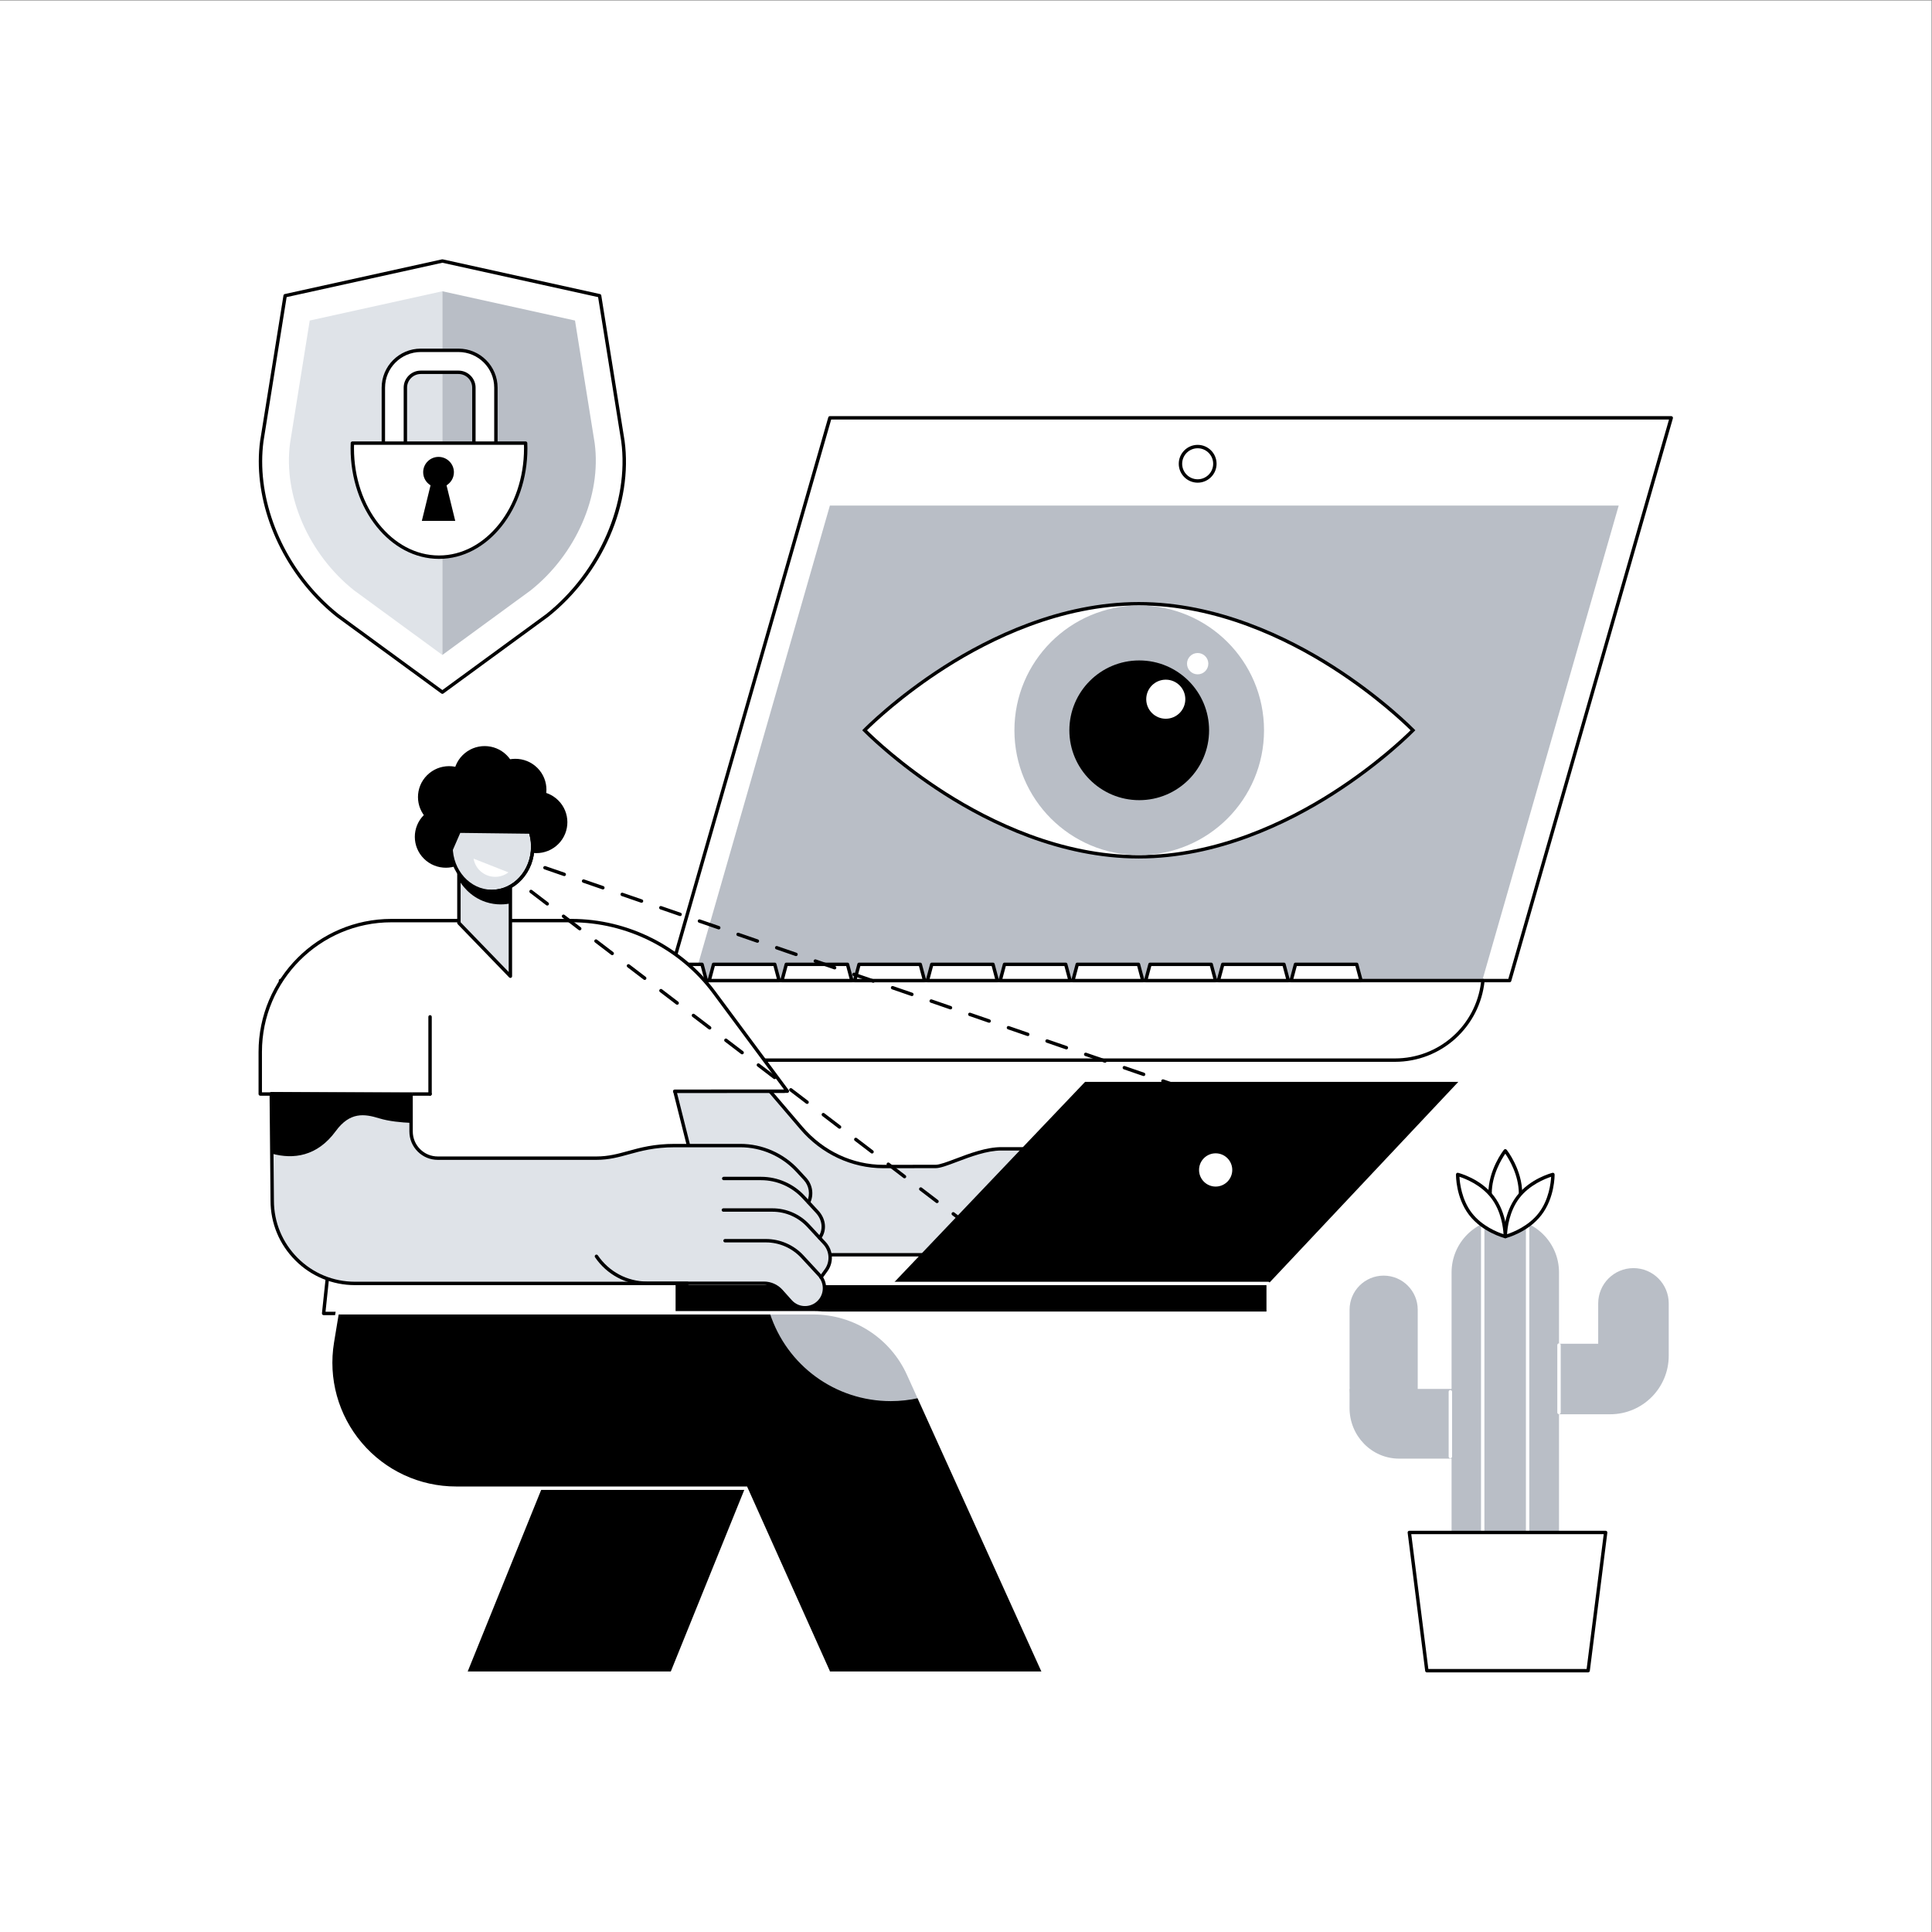 <?xml version="1.0" encoding="UTF-8" standalone="no"?>
<!-- Created with Inkscape (http://www.inkscape.org/) -->

<svg
   version="1.1"
   id="svg2"
   width="3333.333"
   height="3333.333"
   viewBox="0 0 3333.333 3333.333"
   sodipodi:docname="Bweird_Tech-16_Single-11.eps"
   xmlns:inkscape="http://www.inkscape.org/namespaces/inkscape"
   xmlns:sodipodi="http://sodipodi.sourceforge.net/DTD/sodipodi-0.dtd"
   xmlns="http://www.w3.org/2000/svg"
   xmlns:svg="http://www.w3.org/2000/svg">
  <rect x="0" y="0" width="3333.333" height="3333.333" fill="#808080" stroke="none"/>
  <defs
     id="defs6" />
  <sodipodi:namedview
     id="namedview4"
     pagecolor="#ffffff"
     bordercolor="#000000"
     borderopacity="0.25"
     inkscape:showpageshadow="2"
     inkscape:pageopacity="0.0"
     inkscape:pagecheckerboard="0"
     inkscape:deskcolor="#d1d1d1" />
  <g
     id="g8"
     inkscape:groupmode="layer"
     inkscape:label="ink_ext_XXXXXX"
     transform="matrix(1.333,0,0,-1.333,0,3333.333)">
    <g
       id="g10"
       transform="scale(0.1)">
      <path
         d="M 25000,0 H 0 V 25000 H 25000 V 0"
         style="fill:#ffffff;fill-opacity:1;fill-rule:nonzero;stroke:none"
         id="path12" />
      <path
         d="M 19539.3,12314.5 H 8649.36 l 2092.24,7283.6 h 10889.9 l -2092.2,-7283.6"
         style="fill:#ffffff;fill-opacity:1;fill-rule:nonzero;stroke:none"
         id="path14" />
      <path
         d="M 8678.62,12336.5 H 19522.7 l 2079.6,7239.6 H 10758.2 Z m 10860.68,-44.1 H 8649.36 c -6.91,0 -13.43,3.3 -17.6,8.8 -4.16,5.5 -5.49,12.7 -3.57,19.4 l 2092.21,7283.6 c 2.7,9.4 11.4,15.9 21.2,15.9 h 10889.9 c 7,0 13.5,-3.2 17.6,-8.8 4.2,-5.5 5.5,-12.6 3.6,-19.3 l -2092.2,-7283.6 c -2.8,-9.5 -11.4,-16 -21.2,-16"
         style="fill:#000000;fill-opacity:1;fill-rule:nonzero;stroke:none"
         id="path16" />
      <path
         d="M 19190.7,12333.9 H 8980.97 l 1760.53,6128.9 h 10209.7 l -1760.5,-6128.9"
         style="fill:#b9bec6;fill-opacity:1;fill-rule:nonzero;stroke:none"
         id="path18" />
      <path
         d="M 3629.78,12314.5 H 19193.8 c -59.4,-584.8 -551.8,-1029.7 -1139.6,-1029.7 H 4769.36 c -587.78,0 -1080.17,444.9 -1139.58,1029.7"
         style="fill:#ffffff;fill-opacity:1;fill-rule:nonzero;stroke:none"
         id="path20" />
      <path
         d="m 3654.43,12292.4 c 69.34,-563.6 544.41,-985.6 1114.93,-985.6 H 18054.2 c 570.6,0 1045.6,422 1115,985.6 z M 18054.2,11262.8 H 4769.36 c -601.38,0 -1100.71,451.2 -1161.51,1049.4 -0.62,6.2 1.4,12.4 5.58,17.1 4.18,4.6 10.12,7.2 16.35,7.2 H 19193.8 c 6.2,0 12.2,-2.6 16.4,-7.2 4.1,-4.7 6.2,-10.9 5.5,-17.1 -60.8,-598.2 -560.1,-1049.4 -1161.5,-1049.4"
         style="fill:#000000;fill-opacity:1;fill-rule:nonzero;stroke:none"
         id="path22" />
      <path
         d="m 15724.3,19003.5 c 0,-123 -99.7,-222.7 -222.7,-222.7 -122.9,0 -222.7,99.7 -222.7,222.7 0,123 99.8,222.7 222.7,222.7 123,0 222.7,-99.7 222.7,-222.7"
         style="fill:#ffffff;fill-opacity:1;fill-rule:nonzero;stroke:none"
         id="path24" />
      <path
         d="m 15501.7,19204.2 c -110.7,0 -200.7,-90 -200.7,-200.7 0,-110.6 90,-200.7 200.7,-200.7 110.6,0 200.6,90.1 200.6,200.7 0,110.7 -90,200.7 -200.6,200.7 z m 0,-445.4 c -135,0 -244.8,109.8 -244.8,244.7 0,135 109.8,244.8 244.8,244.8 134.9,0 244.7,-109.8 244.7,-244.8 0,-134.9 -109.8,-244.7 -244.7,-244.7"
         style="fill:#000000;fill-opacity:1;fill-rule:nonzero;stroke:none"
         id="path26" />
      <path
         d="m 17616,12314.5 h -904.5 l 56.1,210.1 h 792.4 l 56,-210.1"
         style="fill:#ffffff;fill-opacity:1;fill-rule:nonzero;stroke:none"
         id="path28" />
      <path
         d="m 16740.2,12336.5 h 847.2 l -44.4,166.1 h -758.4 z m 875.8,-44.1 h -904.5 c -6.8,0 -13.3,3.2 -17.4,8.6 -4.2,5.5 -5.6,12.5 -3.8,19.1 l 56,210.2 c 2.6,9.6 11.3,16.3 21.3,16.3 h 792.4 c 9.9,0 18.7,-6.7 21.2,-16.3 l 56.1,-210.2 c 1.8,-6.6 0.4,-13.6 -3.8,-19.1 -4.2,-5.4 -10.6,-8.6 -17.5,-8.6"
         style="fill:#000000;fill-opacity:1;fill-rule:nonzero;stroke:none"
         id="path30" />
      <path
         d="M 16674.5,12314.5 H 15770 l 56.1,210.1 h 792.3 l 56.1,-210.1"
         style="fill:#ffffff;fill-opacity:1;fill-rule:nonzero;stroke:none"
         id="path32" />
      <path
         d="m 15798.7,12336.5 h 847.1 l -44.3,166.1 h -758.4 z m 875.8,-44.1 H 15770 c -6.8,0 -13.3,3.2 -17.4,8.6 -4.2,5.5 -5.6,12.5 -3.8,19.1 l 56,210.2 c 2.6,9.6 11.3,16.3 21.3,16.3 h 792.3 c 10,0 18.8,-6.7 21.3,-16.3 l 56.1,-210.2 c 1.8,-6.6 0.4,-13.6 -3.8,-19.1 -4.2,-5.4 -10.6,-8.6 -17.5,-8.6"
         style="fill:#000000;fill-opacity:1;fill-rule:nonzero;stroke:none"
         id="path34" />
      <path
         d="m 15733,12314.5 h -904.5 l 56.1,210.1 h 792.3 l 56.1,-210.1"
         style="fill:#ffffff;fill-opacity:1;fill-rule:nonzero;stroke:none"
         id="path36" />
      <path
         d="m 14857.2,12336.5 h 847.1 l -44.3,166.1 h -758.4 z m 875.8,-44.1 h -904.5 c -6.8,0 -13.3,3.2 -17.4,8.6 -4.2,5.5 -5.6,12.5 -3.9,19.1 l 56.1,210.2 c 2.6,9.6 11.3,16.3 21.3,16.3 h 792.4 c 9.9,0 18.7,-6.7 21.2,-16.3 l 56.1,-210.2 c 1.8,-6.6 0.4,-13.6 -3.8,-19.1 -4.2,-5.4 -10.6,-8.6 -17.5,-8.6"
         style="fill:#000000;fill-opacity:1;fill-rule:nonzero;stroke:none"
         id="path38" />
      <path
         d="M 14791.5,12314.5 H 13887 l 56.1,210.1 h 792.3 l 56.1,-210.1"
         style="fill:#ffffff;fill-opacity:1;fill-rule:nonzero;stroke:none"
         id="path40" />
      <path
         d="m 13915.7,12336.5 h 847.1 l -44.3,166.1 H 13960 Z m 875.8,-44.1 H 13887 c -6.8,0 -13.3,3.2 -17.5,8.6 -4.1,5.5 -5.5,12.5 -3.8,19.1 l 56.1,210.2 c 2.6,9.6 11.3,16.3 21.3,16.3 h 792.3 c 10,0 18.8,-6.7 21.3,-16.3 l 56.1,-210.2 c 1.8,-6.6 0.4,-13.6 -3.8,-19.1 -4.2,-5.4 -10.6,-8.6 -17.5,-8.6"
         style="fill:#000000;fill-opacity:1;fill-rule:nonzero;stroke:none"
         id="path42" />
      <path
         d="m 13850,12314.5 h -904.5 l 56.1,210.1 h 792.3 l 56.1,-210.1"
         style="fill:#ffffff;fill-opacity:1;fill-rule:nonzero;stroke:none"
         id="path44" />
      <path
         d="m 12974.2,12336.5 h 847.1 l -44.3,166.1 h -758.5 z m 875.8,-44.1 h -904.5 c -6.8,0 -13.3,3.2 -17.4,8.6 -4.2,5.5 -5.6,12.5 -3.9,19.1 l 56.1,210.2 c 2.6,9.6 11.3,16.3 21.3,16.3 h 792.3 c 10,0 18.8,-6.7 21.3,-16.3 l 56.1,-210.2 c 1.8,-6.6 0.4,-13.6 -3.8,-19.1 -4.2,-5.4 -10.6,-8.6 -17.5,-8.6"
         style="fill:#000000;fill-opacity:1;fill-rule:nonzero;stroke:none"
         id="path46" />
      <path
         d="M 12908.5,12314.5 H 12004 l 56.1,210.1 h 792.3 l 56.1,-210.1"
         style="fill:#ffffff;fill-opacity:1;fill-rule:nonzero;stroke:none"
         id="path48" />
      <path
         d="m 12032.7,12336.5 h 847.1 l -44.3,166.1 H 12077 Z m 875.8,-44.1 H 12004 c -6.8,0 -13.3,3.2 -17.5,8.6 -4.1,5.5 -5.5,12.5 -3.8,19.1 l 56.1,210.2 c 2.6,9.6 11.3,16.3 21.3,16.3 h 792.3 c 10,0 18.8,-6.7 21.3,-16.3 l 56.1,-210.2 c 1.8,-6.6 0.4,-13.6 -3.8,-19.1 -4.2,-5.4 -10.6,-8.6 -17.5,-8.6"
         style="fill:#000000;fill-opacity:1;fill-rule:nonzero;stroke:none"
         id="path50" />
      <path
         d="m 11967,12314.5 h -904.5 l 56.1,210.1 h 792.3 l 56.1,-210.1"
         style="fill:#ffffff;fill-opacity:1;fill-rule:nonzero;stroke:none"
         id="path52" />
      <path
         d="m 11091.2,12336.5 h 847.1 l -44.3,166.1 h -758.5 z m 875.8,-44.1 h -904.5 c -6.8,0 -13.3,3.2 -17.5,8.6 -4.1,5.5 -5.5,12.5 -3.8,19.1 l 56.1,210.2 c 2.6,9.6 11.3,16.3 21.3,16.3 h 792.3 c 10,0 18.7,-6.7 21.3,-16.3 l 56.1,-210.2 c 1.8,-6.6 0.4,-13.6 -3.8,-19.1 -4.2,-5.4 -10.6,-8.6 -17.5,-8.6"
         style="fill:#000000;fill-opacity:1;fill-rule:nonzero;stroke:none"
         id="path54" />
      <path
         d="M 11025.5,12314.5 H 10121 l 56.1,210.1 h 792.3 l 56.1,-210.1"
         style="fill:#ffffff;fill-opacity:1;fill-rule:nonzero;stroke:none"
         id="path56" />
      <path
         d="m 10149.7,12336.5 h 847.1 l -44.3,166.1 H 10194 Z m 875.8,-44.1 H 10121 c -6.8,0 -13.3,3.2 -17.5,8.6 -4.1,5.5 -5.5,12.5 -3.8,19.1 l 56.1,210.2 c 2.6,9.6 11.3,16.3 21.3,16.3 h 792.3 c 10,0 18.7,-6.7 21.3,-16.3 l 56.1,-210.2 c 1.8,-6.6 0.4,-13.6 -3.8,-19.1 -4.2,-5.4 -10.7,-8.6 -17.5,-8.6"
         style="fill:#000000;fill-opacity:1;fill-rule:nonzero;stroke:none"
         id="path58" />
      <path
         d="m 10084,12314.5 h -904.49 l 56.09,210.1 h 792.3 l 56.1,-210.1"
         style="fill:#ffffff;fill-opacity:1;fill-rule:nonzero;stroke:none"
         id="path60" />
      <path
         d="m 9208.19,12336.5 h 847.11 l -44.3,166.1 h -758.48 z m 875.81,-44.1 h -904.49 c -6.85,0 -13.31,3.2 -17.48,8.6 -4.17,5.5 -5.59,12.5 -3.82,19.1 l 56.09,210.2 c 2.58,9.6 11.31,16.3 21.3,16.3 h 792.3 c 10,0 18.7,-6.7 21.3,-16.3 l 56.1,-210.2 c 1.8,-6.6 0.4,-13.6 -3.8,-19.1 -4.2,-5.4 -10.7,-8.6 -17.5,-8.6"
         style="fill:#000000;fill-opacity:1;fill-rule:nonzero;stroke:none"
         id="path62" />
      <path
         d="m 9142.5,12314.5 h -904.49 l 56.08,210.1 h 792.33 l 56.08,-210.1"
         style="fill:#ffffff;fill-opacity:1;fill-rule:nonzero;stroke:none"
         id="path64" />
      <path
         d="m 8266.69,12336.5 h 847.13 l -44.32,166.1 h -758.48 z m 875.81,-44.1 H 8238 c -6.84,0 -13.31,3.2 -17.47,8.6 -4.18,5.5 -5.58,12.5 -3.82,19.1 l 56.09,210.2 c 2.58,9.6 11.31,16.3 21.29,16.3 h 792.33 c 9.99,0 18.72,-6.7 21.29,-16.3 l 56.08,-210.2 c 1.77,-6.6 0.36,-13.6 -3.82,-19.1 -4.16,-5.4 -10.62,-8.6 -17.47,-8.6"
         style="fill:#000000;fill-opacity:1;fill-rule:nonzero;stroke:none"
         id="path66" />
      <path
         d="m 8201,12314.5 h -904.5 l 56.09,210.1 h 792.32 l 56.09,-210.1"
         style="fill:#ffffff;fill-opacity:1;fill-rule:nonzero;stroke:none"
         id="path68" />
      <path
         d="m 7325.19,12336.5 h 847.12 l -44.32,166.1 h -758.47 z m 875.81,-44.1 h -904.5 c -6.84,0 -13.31,3.2 -17.47,8.6 -4.18,5.5 -5.59,12.5 -3.82,19.1 l 56.09,210.2 c 2.58,9.6 11.31,16.3 21.29,16.3 h 792.33 c 9.98,0 18.72,-6.7 21.29,-16.3 l 56.08,-210.2 c 1.77,-6.6 0.36,-13.6 -3.82,-19.1 -4.16,-5.4 -10.63,-8.6 -17.47,-8.6"
         style="fill:#000000;fill-opacity:1;fill-rule:nonzero;stroke:none"
         id="path70" />
      <path
         d="M 7259.5,12314.5 H 6355 l 56.09,210.1 h 792.32 l 56.09,-210.1"
         style="fill:#ffffff;fill-opacity:1;fill-rule:nonzero;stroke:none"
         id="path72" />
      <path
         d="m 6383.68,12336.5 h 847.13 l -44.33,166.1 h -758.47 z m 875.82,-44.1 H 6355 c -6.85,0 -13.31,3.2 -17.48,8.6 -4.17,5.5 -5.58,12.5 -3.81,19.1 l 56.08,210.2 c 2.59,9.6 11.31,16.3 21.3,16.3 h 792.32 c 9.98,0 18.71,-6.7 21.29,-16.3 l 56.09,-210.2 c 1.76,-6.6 0.36,-13.6 -3.82,-19.1 -4.16,-5.4 -10.63,-8.6 -17.47,-8.6"
         style="fill:#000000;fill-opacity:1;fill-rule:nonzero;stroke:none"
         id="path74" />
      <path
         d="m 18288,15554.3 c 0,0 -1588.8,1637.9 -3548.6,1637.9 -1959.8,0 -3548.5,-1637.9 -3548.5,-1637.9 0,0 1588.7,-1637.8 3548.5,-1637.8 1959.8,0 3548.6,1637.8 3548.6,1637.8"
         style="fill:#ffffff;fill-opacity:1;fill-rule:nonzero;stroke:none"
         id="path76" />
      <path
         d="m 11222,15554.3 c 78.9,-78.1 457.4,-441.7 1021,-801 583.2,-371.7 1489.8,-814.8 2496.4,-814.8 1007.1,0 1914,443.4 2497.4,815.5 563.4,359.2 941.3,722.3 1020.1,800.3 -78.9,78.2 -457.4,441.7 -1021.1,801 -583.2,371.7 -1489.7,814.9 -2496.4,814.9 -1007,0 -1913.9,-443.5 -2497.3,-815.5 -563.4,-359.3 -941.3,-722.3 -1020.1,-800.4 z m 3517.4,-1659.9 c -1017.7,0 -1932.7,447.2 -2521,822.4 -637,406.1 -1039.4,818.1 -1043.4,822.2 l -14.8,15.3 14.8,15.4 c 4,4.1 406.4,416 1043.4,822.1 588.3,375.2 1503.3,822.4 2521,822.4 1017.7,0 1932.7,-447.2 2521.1,-822.4 637,-406.1 1039.3,-818 1043.3,-822.1 l 14.9,-15.4 -14.9,-15.3 c -4,-4.1 -406.3,-416.1 -1043.3,-822.2 -588.4,-375.2 -1503.4,-822.4 -2521.1,-822.4"
         style="fill:#000000;fill-opacity:1;fill-rule:nonzero;stroke:none"
         id="path78" />
      <path
         d="m 16360.5,15553.8 c 0,892.2 -723.2,1615.4 -1615.3,1615.4 -892.2,0 -1615.4,-723.2 -1615.4,-1615.4 0,-892.1 723.2,-1615.3 1615.4,-1615.3 892.1,0 1615.3,723.2 1615.3,1615.3"
         style="fill:#b9bec6;fill-opacity:1;fill-rule:nonzero;stroke:none"
         id="path80" />
      <path
         d="m 15649.4,15553.8 c 0,499.4 -404.8,904.3 -904.2,904.3 -499.4,0 -904.2,-404.9 -904.2,-904.3 0,-499.3 404.8,-904.2 904.2,-904.2 499.4,0 904.2,404.9 904.2,904.2"
         style="fill:#000000;fill-opacity:1;fill-rule:nonzero;stroke:none"
         id="path82" />
      <path
         d="m 15341.8,15956.3 c 0,139.6 -113.2,252.9 -252.9,252.9 -139.7,0 -252.9,-113.3 -252.9,-252.9 0,-139.7 113.2,-252.9 252.9,-252.9 139.7,0 252.9,113.2 252.9,252.9"
         style="fill:#ffffff;fill-opacity:1;fill-rule:nonzero;stroke:none"
         id="path84" />
      <path
         d="m 15639.6,16416.1 c 0,76.2 -61.8,138 -138,138 -76.2,0 -137.9,-61.8 -137.9,-138 0,-76.2 61.7,-137.9 137.9,-137.9 76.2,0 138,61.7 138,137.9"
         style="fill:#ffffff;fill-opacity:1;fill-rule:nonzero;stroke:none"
         id="path86" />
      <path
         d="M 9533.32,9303.4 8040.9,11211.2 h 1644.37 l 688.33,-806.1 c 265.1,-310.4 652.7,-489.1 1060.7,-489 l 1182.1,0.5 v -1148 l -1984.6,-0.5 c -428.9,-0.1 -834.02,197.3 -1098.48,535.3"
         style="fill:#dfe3e8;fill-opacity:1;fill-rule:nonzero;stroke:none"
         id="path88" />
      <path
         d="m 14734.5,9367.9 -42.9,-87.5 -430.2,27 -340.9,380.8 h -2793.1 v 220.3 h 982.2 c 141.3,0 532.7,228.4 851.7,228.4 h 581 c 186.3,0 370.2,-42.9 537.3,-125.3 l 523.7,-258.4 c 142.4,-70.3 201,-242.6 131.2,-385.3"
         style="fill:#dfe3e8;fill-opacity:1;fill-rule:nonzero;stroke:none"
         id="path90" />
      <path
         d="m 14220.3,9117.1 480.9,-235.2 c 102.5,-50.6 226.5,-8.1 276.5,94.7 l 0.9,1.7 c 60.4,123.9 9.3,273.4 -114.3,334.4 l -557.9,275.2 c -167.1,82.5 -350.9,125.4 -537.2,125.4 h -2641.8 v -807.2 h 1967.5 l 201.5,192.1 c 134.1,128 320.5,186.9 503.2,155.7 119.9,-20.5 264.9,-60.7 420.7,-136.8"
         style="fill:#dfe3e8;fill-opacity:1;fill-rule:nonzero;stroke:none"
         id="path92" />
      <path
         d="m 13314.2,9122.8 c 43.9,-7.4 91.2,-11.5 143.2,-11.5 19.2,-2.1 100.1,-1.4 382.7,-0.7 141.4,0.3 256.5,-114.4 256.5,-255.9 v -3.7 c 0,-141.2 -114.4,-255.7 -255.6,-255.7 h -1072.6 c -750.8,0 -717.3,571 -717.3,571 v 288.8 h 240 c 539.9,0 667.1,-272.6 1023.1,-332.3"
         style="fill:#dfe3e8;fill-opacity:1;fill-rule:nonzero;stroke:none"
         id="path94" />
      <path
         d="m 14792.2,8838.5 c -34.6,0 -68.9,7.9 -100.8,23.7 l -480.8,235.1 c -133.5,65.3 -273.1,110.6 -414.8,134.8 -172.9,29.6 -331.2,-14 -457.6,-126 -9.1,-8 -23,-7.2 -31.1,1.9 -8.1,9.1 -7.2,23 1.9,31.1 134.8,119.4 310.5,167.9 494.2,136.5 145.9,-24.9 289.4,-71.6 426.8,-138.7 l 480.9,-235.2 c 44.2,-21.9 94.3,-25.1 141,-9.1 46.7,15.9 84.4,49.2 106,93.7 55.8,114.4 9,251.2 -103.3,306.6 l -557.9,275.3 c -163.2,80.5 -345.6,123 -527.5,123 h -205.4 c -12.2,0 -22,9.9 -22,22 0,12.2 9.8,22.1 22,22.1 h 205.4 c 188.6,0 377.8,-44.1 547,-127.6 l 557.9,-275.3 c 134,-66.1 189.8,-229.3 124.3,-363.8 -27.7,-56.7 -74.3,-97.9 -132.2,-117.7 -24.2,-8.3 -49.2,-12.4 -74,-12.4"
         style="fill:#000000;fill-opacity:1;fill-rule:nonzero;stroke:none"
         id="path96" />
      <path
         d="m 13833.7,8573.2 h -990 c -297.5,0 -501.7,54.2 -641.6,170.4 h -1570.3 c -0.1,0 -0.3,0 -0.4,0 -430.9,0 -847.82,204.2 -1115.43,546.3 l -1492.43,1907.7 c -5.19,6.6 -6.14,15.7 -2.45,23.2 3.7,7.6 11.39,12.4 19.81,12.4 h 1644.37 c 6.45,0 12.57,-2.8 16.76,-7.7 l 688.37,-806.1 c 265.8,-311.2 646,-489.7 1043.4,-489.7 0.2,0 0.3,0 0.5,0 l 675.2,0.8 c 52.5,0 149.1,36.6 261,78.9 176.1,66.6 395.3,149.5 590.8,149.5 h 581 c 188.7,0 377.8,-44.1 547,-127.6 l 523.7,-258.4 c 151.5,-74.7 215.1,-253.5 144.8,-407.1 -5,-11.1 -18.1,-16 -29.2,-10.9 -11.1,5.1 -15.9,18.1 -10.9,29.2 60.3,131.8 5.8,285.2 -124.2,349.3 l -523.7,258.4 c -163.1,80.5 -345.5,123 -527.5,123 h -581 c -187.5,0 -402.5,-81.3 -575.2,-146.6 -120.7,-45.7 -216,-81.7 -276.5,-81.7 l -675.3,-0.8 c -0.1,0 -0.3,0 -0.5,0 -410.3,-0.1 -802.8,184 -1076.9,505.1 l -681.78,798.3 h -1589 L 9550.68,9317 c 259.3,-331.4 663.32,-529.3 1080.72,-529.3 0.2,0 0.2,0 0.4,0 h 1578.4 c 5.2,0 10.3,-1.9 14.3,-5.3 131.6,-112.7 328.4,-165.1 619.2,-165.1 h 990 c 128.7,0 233.5,104.8 233.5,233.7 v 3.7 c 0,62.5 -24.4,121.4 -68.8,165.6 -44.1,44 -102.7,68.2 -164.9,68.2 -0.2,0 -0.4,0 -0.6,0 l -143,-0.3 c -162.3,-0.5 -203.8,-0.6 -221.1,1 -69.6,0.1 -176.5,8.8 -250.7,33.1 -11.6,3.8 -17.9,16.2 -14.1,27.8 3.7,11.5 16.2,17.9 27.7,14.1 69.7,-22.8 171.9,-30.9 238.2,-30.9 0.8,0 1.6,-0.1 2.4,-0.1 14.1,-1.5 61.3,-1.4 217.4,-1 l 143.1,0.4 c 0.2,0 0.4,0 0.7,0 74,0 143.6,-28.8 196.1,-81.1 52.6,-52.6 81.6,-122.5 81.6,-196.8 v -3.7 c 0,-153.1 -124.5,-277.8 -277.5,-277.8"
         style="fill:#000000;fill-opacity:1;fill-rule:nonzero;stroke:none"
         id="path98" />
      <path
         d="M 9458.5,8005.9 H 4188.88 l 358.41,3395.5 H 8603.81 L 9458.5,8005.9"
         style="fill:#ffffff;fill-opacity:1;fill-rule:nonzero;stroke:none"
         id="path100" />
      <path
         d="m 4213.37,8028 h 5216.86 l -843.59,3351.3 H 4567.12 Z M 9458.5,7983.9 H 4188.88 c -6.25,0 -12.21,2.7 -16.38,7.3 -4.18,4.6 -6.2,10.9 -5.54,17.1 l 358.41,3395.4 c 1.19,11.2 10.65,19.7 21.92,19.7 h 4056.53 c 10.1,0 18.9,-6.9 21.36,-16.7 l 854.69,-3395.4 c 1.65,-6.6 0.18,-13.6 -4,-18.9 -4.17,-5.3 -10.58,-8.5 -17.37,-8.5"
         style="fill:#000000;fill-opacity:1;fill-rule:nonzero;stroke:none"
         id="path102" />
      <path
         d="M 10153.2,10860.8 H 8734.34 c -12.17,0 -22.04,9.9 -22.04,22 0,12.2 9.87,22.1 22.04,22.1 h 1418.86 c 12.2,0 22,-9.9 22,-22.1 0,-12.1 -9.8,-22 -22,-22"
         style="fill:#000000;fill-opacity:1;fill-rule:nonzero;stroke:none"
         id="path104" />
      <path
         d="m 3368.48,10846.3 v 544.5 c 0,938.8 760.25,1699.9 1698.06,1699.9 h 2329.24 c 728.45,0 1413.91,-345.2 1848.14,-930.7 L 10191,10882.8 H 8700.8 l -5332.32,-36.5"
         style="fill:#ffffff;fill-opacity:1;fill-rule:nonzero;stroke:none"
         id="path106" />
      <path
         d="M 5566.34,10824.3 H 3368.48 c -12.17,0 -22.04,9.9 -22.04,22 v 544.5 c 0,949.5 771.64,1721.9 1720.1,1721.9 h 2329.24 c 732,0 1429.51,-351.2 1865.84,-939.6 L 10208.8,10896 c 4.9,-6.7 5.7,-15.6 1.9,-23.1 -3.7,-7.4 -11.3,-12.1 -19.6,-12.1 l -1458.36,-0.8 c -12.16,0 -22.03,9.9 -22.04,22 -0.02,12.2 9.85,22.1 22.02,22.1 l 1414.58,0.8 -921.08,1242 c -428.06,577.2 -1112.33,921.8 -1830.44,921.8 H 5066.54 c -924.17,0 -1676.03,-752.7 -1676.03,-1677.9 v -522.4 h 2175.83 c 12.17,0 22.03,-9.9 22.03,-22.1 0,-12.1 -9.86,-22 -22.03,-22"
         style="fill:#000000;fill-opacity:1;fill-rule:nonzero;stroke:none"
         id="path108" />
      <path
         d="m 5566.34,10824.3 c -12.17,0 -22.04,9.9 -22.04,22 v 998.8 c 0,12.2 9.87,22 22.04,22 12.17,0 22.03,-9.8 22.03,-22 v -998.8 c 0,-12.1 -9.86,-22 -22.03,-22"
         style="fill:#000000;fill-opacity:1;fill-rule:nonzero;stroke:none"
         id="path110" />
      <path
         d="M 9824.89,8394.3 H 8722.21 v -385.9 h 7691.99 v 385.9 h -5736.4 -852.91"
         style="fill:#000000;fill-opacity:1;fill-rule:nonzero;stroke:none"
         id="path112" />
      <path
         d="m 11559.2,8394.3 2485.1,2609.2 4830.8,-0.1 -2454.2,-2609.1 h -4861.7"
         style="fill:#000000;fill-opacity:1;fill-rule:nonzero;stroke:none"
         id="path114" />
      <path
         d="m 8744.25,8030.5 h 7647.95 v 341.7 H 8744.25 Z m 7669.95,-44.1 H 8722.21 c -12.17,0 -22.04,9.9 -22.04,22 v 385.9 c 0,12.1 9.87,22 22.04,22 h 7691.99 c 12.2,0 22.1,-9.9 22.1,-22 v -385.9 c 0,-12.1 -9.9,-22 -22.1,-22"
         style="fill:#ffffff;fill-opacity:1;fill-rule:nonzero;stroke:none"
         id="path116" />
      <path
         d="m 15949.4,9863.4 c 0,-118.8 -96.3,-215.2 -215,-215.2 -118.7,0 -214.9,96.4 -214.9,215.2 0,118.9 96.2,215.2 214.9,215.2 118.7,0 215,-96.3 215,-215.2"
         style="fill:#ffffff;fill-opacity:1;fill-rule:nonzero;stroke:none"
         id="path118" />
      <path
         d="m 3523.46,9467.1 -12.26,1383.4 1826.77,5.2 -17.24,-493.9 c 0,-191.1 154.75,-346 345.6,-345.9 l 2955.95,0.9 V 8395.4 l -4027.37,-0.7 c -591.71,-0.2 -1071.45,480 -1071.45,1072.4"
         style="fill:#dfe3e8;fill-opacity:1;fill-rule:nonzero;stroke:none"
         id="path120" />
      <path
         d="m 10400.3,9512.5 175.7,-190 c 88.8,-96.1 97.7,-241.4 21.3,-347.6 l -172.6,-239.8 -418.3,467.2 H 7378.64 v 550.5 h 2472.41 c 208.55,0 407.55,-87.1 549.25,-240.3"
         style="fill:#dfe3e8;fill-opacity:1;fill-rule:nonzero;stroke:none"
         id="path122" />
      <path
         d="m 10319.3,9855.9 99.4,-107.5 c 88.8,-96 97.7,-241.4 21.3,-347.6 L 10267.4,9161 9849.1,9628.2 H 7378.64 v 383 h 419.31 c 173.44,0 482.85,167.5 874.3,167.5 h 909.14 c 280.14,0 547.61,-117 737.91,-322.8"
         style="fill:#dfe3e8;fill-opacity:1;fill-rule:nonzero;stroke:none"
         id="path124" />
      <path
         d="m 10461.7,9142.5 210.8,-228.1 c 88.8,-96 97.7,-241.3 21.3,-347.5 l -172.6,-239.8 -418.3,467.2 h -1628 v 550.6 h 1524.14 c 175.66,0 343.36,-73.4 462.66,-202.4"
         style="fill:#dfe3e8;fill-opacity:1;fill-rule:nonzero;stroke:none"
         id="path126" />
      <path
         d="m 10384.6,8741.6 219.9,-237.9 c 81.6,-88.2 89.7,-221.7 19.6,-319.2 -94.2,-130.9 -285.1,-141.1 -392.6,-20.9 l -119.4,133.3 c -57,63.7 -138.43,100.1 -223.9,100.1 H 8521.14 c -357.41,0 -609,20.5 -953.36,551 l 2345.93,-0.4 c 178.79,0 349.39,-74.7 470.89,-206"
         style="fill:#dfe3e8;fill-opacity:1;fill-rule:nonzero;stroke:none"
         id="path128" />
      <path
         d="m 3523.46,10073.3 -12.26,777.2 1809.28,-22 0.26,-356 c -120.52,5.1 -284.77,19.6 -412.52,59 -191.12,58.9 -378.64,86.3 -562.71,-165.6 -241.15,-330.1 -550.78,-366 -822.05,-292.6"
         style="fill:#000000;fill-opacity:1;fill-rule:nonzero;stroke:none"
         id="path130" />
      <path
         d="m 10608.5,8961.6 c -4.4,0 -8.9,1.3 -12.8,4.1 -9.9,7.1 -12.1,20.9 -5,30.8 67.2,93.4 54.8,218.4 -30.9,311 l -175.7,190.1 c -137.1,148.2 -331.3,233.2 -533.05,233.2 h -483.71 c -12.17,0 -22.04,9.8 -22.04,22 0,12.2 9.87,22 22.04,22 h 483.71 c 213.95,0 420.05,-90.1 565.35,-247.3 l 175.8,-190.1 c 100.3,-108.4 114,-255.8 34.3,-366.7 -4.4,-5.9 -11.1,-9.1 -18,-9.1"
         style="fill:#000000;fill-opacity:1;fill-rule:nonzero;stroke:none"
         id="path132" />
      <path
         d="m 10626.6,8451.5 c -4.5,0 -8.9,1.4 -12.8,4.1 -9.9,7.1 -12.2,20.9 -5.1,30.8 l 67.3,93.4 c 69.9,97.3 61.7,231.7 -19.6,319.7 l -210.9,228 c -114.8,124.1 -277.5,195.3 -446.46,195.3 h -636.16 c -12.17,0 -22.04,9.9 -22.04,22.1 0,12.1 9.87,22 22.04,22 h 636.16 c 181.26,0 355.76,-76.4 478.86,-209.5 l 210.8,-228 c 95.5,-103.3 105.2,-261.1 23,-375.3 l -67.2,-93.4 c -4.3,-6 -11,-9.2 -17.9,-9.2"
         style="fill:#000000;fill-opacity:1;fill-rule:nonzero;stroke:none"
         id="path134" />
      <path
         d="m 10419.1,8057.5 c -77.9,0 -151.6,32.8 -204,91.4 l -119.4,133.3 c -52.8,59 -128.4,92.8 -207.49,92.8 H 8376.24 c -270.44,0 -522.65,133.9 -674.64,358.3 -6.82,10 -4.19,23.8 5.89,30.6 10.07,6.8 23.8,4.2 30.61,-5.9 143.78,-212.2 382.34,-339 638.14,-339 h 1511.97 c 91.62,0 179.19,-39.1 240.29,-107.4 l 119.4,-133.3 c 46.8,-52.3 113.9,-80.4 183.7,-76.4 70,3.7 133.6,38.5 174.6,95.5 63.8,88.6 56.3,211.2 -17.9,291.3 l -219.9,237.9 c -116.9,126.4 -282.6,198.9 -454.69,198.9 h -529.38 c -12.17,0 -22.04,9.9 -22.04,22.1 0,12.2 9.87,22 22.04,22 h 529.38 c 184.29,0 361.89,-77.6 487.09,-213.1 l 219.9,-237.8 c 88.3,-95.5 97.2,-241.5 21.3,-347.1 -48.8,-67.8 -124.6,-109.3 -208,-113.7 -5,-0.3 -10,-0.4 -14.9,-0.4"
         style="fill:#000000;fill-opacity:1;fill-rule:nonzero;stroke:none"
         id="path136" />
      <path
         d="m 4594.66,8372.6 c -291.98,0 -566.47,113.8 -772.95,320.5 -206.54,206.7 -320.28,481.6 -320.28,774 l -12.27,1383.3 c -0.05,5.8 2.26,11.5 6.44,15.7 4.13,4.2 9.74,6.5 15.6,6.5 0.04,0 0.08,0 0.13,0 l 1809.28,-10.4 c 12.11,-0.1 21.89,-9.9 21.9,-22 l 0.26,-478.4 c 0,-86.6 33.66,-167.9 94.78,-229.1 61.08,-61.1 142.27,-94.8 228.62,-94.8 0.06,0 0.09,0 0.15,0 h 2053.12 c 155.19,0 278.59,34.1 409.22,70.2 157.38,43.4 335.77,92.7 604.25,92.7 h 848.48 c 285.37,0 560.21,-120.3 754.11,-330 l 99.4,-107.5 c 82.5,-89.2 102.5,-217.9 50.9,-327.9 -5.2,-11 -18.4,-15.7 -29.4,-10.6 -11,5.2 -15.7,18.3 -10.5,29.3 43.9,93.7 26.9,203.3 -43.4,279.3 l -99.4,107.5 c -185.5,200.7 -448.59,315.8 -721.71,315.8 h -848.48 c -262.51,0 -437.84,-48.4 -592.52,-91.1 -133.6,-36.9 -259.79,-71.7 -420.95,-71.7 H 5666.33 c -0.05,0 -0.12,0 -0.17,0 -98.12,0 -190.37,38.2 -259.79,107.7 -69.43,69.5 -107.67,161.9 -107.67,260.2 l -0.25,456.5 -1765.02,10.1 12.07,-1361.2 c 0,-280.8 109.16,-544.6 307.38,-742.9 198.15,-198.4 461.6,-307.6 741.79,-307.6 0.08,0 0.15,0 0.23,0 h 4303.2 c 12.17,0 22.04,-9.9 22.04,-22 0,-12.2 -9.87,-22.1 -22.04,-22.1 H 4594.9 c -0.07,0 -0.17,0 -0.24,0"
         style="fill:#000000;fill-opacity:1;fill-rule:nonzero;stroke:none"
         id="path138" />
      <path
         d="m 6656.03,14646.3 c -156.91,-156.5 -156.45,-409.8 1.03,-565.7 157.48,-156 412.33,-155.5 569.24,1 156.92,156.5 156.45,409.8 -1.02,565.7 -157.48,155.9 -412.35,155.5 -569.25,-1"
         style="fill:#000000;fill-opacity:1;fill-rule:nonzero;stroke:none"
         id="path140" />
      <path
         d="m 5486.47,14457.4 c -156.9,-156.5 -156.45,-409.8 1.03,-565.8 157.49,-155.9 412.34,-155.4 569.26,1.1 156.91,156.5 156.45,409.8 -1.03,565.7 -157.48,155.9 -412.35,155.5 -569.26,-1"
         style="fill:#000000;fill-opacity:1;fill-rule:nonzero;stroke:none"
         id="path142" />
      <path
         d="m 5527.39,14972 c -156.92,-156.5 -156.45,-409.7 1.03,-565.7 157.47,-155.9 412.34,-155.5 569.25,1 156.91,156.5 156.45,409.8 -1.03,565.8 -157.48,155.9 -412.34,155.4 -569.25,-1.1"
         style="fill:#000000;fill-opacity:1;fill-rule:nonzero;stroke:none"
         id="path144" />
      <path
         d="m 5987.84,15231.9 c -156.91,-156.5 -156.45,-409.8 1.03,-565.8 157.48,-155.9 412.34,-155.4 569.25,1.1 156.91,156.5 156.45,409.7 -1.03,565.7 -157.48,155.9 -412.34,155.5 -569.25,-1"
         style="fill:#000000;fill-opacity:1;fill-rule:nonzero;stroke:none"
         id="path146" />
      <path
         d="m 6385,15067.2 c -156.9,-156.5 -156.45,-409.8 1.04,-565.8 157.47,-155.9 412.33,-155.4 569.24,1.1 156.92,156.5 156.45,409.8 -1.02,565.7 -157.48,155.9 -412.35,155.5 -569.26,-1"
         style="fill:#000000;fill-opacity:1;fill-rule:nonzero;stroke:none"
         id="path148" />
      <path
         d="m 5939.82,13060 666.32,-689.2 v 1496.1 H 5939.82 V 13060"
         style="fill:#dfe3e8;fill-opacity:1;fill-rule:nonzero;stroke:none"
         id="path150" />
      <path
         d="m 5961.85,13068.9 622.26,-643.6 v 1419.6 h -622.26 z m 644.29,-720.2 c -5.85,0 -11.6,2.4 -15.83,6.7 l -666.33,689.3 c -3.98,4.1 -6.2,9.6 -6.2,15.3 v 806.9 c 0,12.2 9.87,22 22.03,22 h 666.33 c 12.18,0 22.04,-9.8 22.04,-22 v -1496.1 c 0,-9 -5.44,-17.1 -13.77,-20.5 -2.68,-1.1 -5.48,-1.6 -8.27,-1.6"
         style="fill:#000000;fill-opacity:1;fill-rule:nonzero;stroke:none"
         id="path152" />
      <path
         d="m 5939.82,13615.8 v 251.1 h 666.33 v -554.2 c -60.14,-11.9 -180,-26.9 -317.64,18.2 -215.43,70.6 -321.19,238 -348.69,284.9"
         style="fill:#000000;fill-opacity:1;fill-rule:nonzero;stroke:none"
         id="path154" />
      <path
         d="m 5837.69,14048.8 c 0,-320.8 236.74,-580.8 528.79,-580.8 292.05,0 528.8,260 528.8,580.8 0,320.8 -236.75,580.8 -528.8,580.8 -292.05,0 -528.79,-260 -528.79,-580.8"
         style="fill:#dfe3e8;fill-opacity:1;fill-rule:nonzero;stroke:none"
         id="path156" />
      <path
         d="m 6366.48,14607.6 c -279.42,0 -506.76,-250.7 -506.76,-558.8 0,-308.1 227.34,-558.8 506.76,-558.8 279.43,0 506.77,250.7 506.77,558.8 0,308.1 -227.34,558.8 -506.77,558.8 z m 0,-1161.7 c -303.73,0 -550.83,270.5 -550.83,602.9 0,332.5 247.1,602.9 550.83,602.9 303.73,0 550.84,-270.4 550.84,-602.9 0,-332.4 -247.11,-602.9 -550.84,-602.9"
         style="fill:#000000;fill-opacity:1;fill-rule:nonzero;stroke:none"
         id="path158" />
      <path
         d="m 6366.48,13445.9 c -170.37,0 -282.31,27.7 -421.31,178.9 -8.24,8.9 -7.66,22.9 1.3,31.1 8.98,8.3 22.91,7.7 31.15,-1.3 128.68,-139.9 227.92,-164.6 388.86,-164.6 279.43,0 506.77,250.7 506.77,558.8 0,308.1 -227.34,558.8 -506.77,558.8 -179.33,0 -341.71,-101.3 -434.4,-270.9 -5.83,-10.7 -19.22,-14.6 -29.9,-8.8 -10.69,5.9 -14.61,19.3 -8.77,29.9 99.03,181.3 280.3,293.9 473.07,293.9 303.73,0 550.84,-270.4 550.84,-602.9 0,-332.4 -247.11,-602.9 -550.84,-602.9"
         style="fill:#000000;fill-opacity:1;fill-rule:nonzero;stroke:none"
         id="path160" />
      <path
         d="m 6129.72,13892.7 c 9.74,-57.9 37.32,-113.3 83.2,-157 102.3,-97.5 258.84,-103.6 368.26,-20.9 l -451.46,177.9"
         style="fill:#ffffff;fill-opacity:1;fill-rule:nonzero;stroke:none"
         id="path162" />
      <path
         d="m 6366.48,14629.6 c -292.05,0 -582.34,-264 -582.34,-584.8 0,-28.8 55.53,-53.2 59.22,-80.9 l 113.9,262.1 915.95,-11.1 c -65.08,239.9 -267.25,414.7 -506.73,414.7"
         style="fill:#000000;fill-opacity:1;fill-rule:nonzero;stroke:none"
         id="path164" />
      <path
         d="m 7083.38,13285.5 c -4.66,0 -9.36,1.4 -13.36,4.5 l -210.18,160.5 c -9.67,7.3 -11.52,21.2 -4.14,30.8 7.4,9.7 21.26,11.6 30.89,4.2 l 210.19,-160.5 c 9.67,-7.4 11.52,-21.2 4.14,-30.9 -4.34,-5.6 -10.9,-8.6 -17.54,-8.6 z m 420.36,-321 c -4.66,0 -9.36,1.5 -13.36,4.5 l -210.18,160.5 c -9.67,7.4 -11.52,21.2 -4.15,30.9 7.38,9.7 21.19,11.6 30.9,4.1 l 210.18,-160.4 c 9.68,-7.4 11.53,-21.2 4.14,-30.9 -4.33,-5.7 -10.89,-8.7 -17.53,-8.7 z m 420.36,-320.9 c -4.67,0 -9.37,1.4 -13.36,4.5 l -210.18,160.5 c -9.68,7.3 -11.53,21.2 -4.14,30.8 7.38,9.7 21.25,11.6 30.88,4.2 l 210.19,-160.5 c 9.67,-7.4 11.52,-21.2 4.14,-30.9 -4.34,-5.6 -10.9,-8.6 -17.53,-8.6 z m 420.35,-321 c -4.66,0 -9.36,1.5 -13.35,4.6 l -210.19,160.4 c -9.67,7.4 -11.52,21.3 -4.14,30.9 7.37,9.7 21.19,11.6 30.89,4.2 l 210.19,-160.5 c 9.67,-7.4 11.52,-21.2 4.14,-30.9 -4.34,-5.7 -10.9,-8.7 -17.54,-8.7 z m 420.37,-320.9 c -4.67,0 -9.37,1.5 -13.37,4.5 l -210.18,160.5 c -9.67,7.4 -11.52,21.2 -4.14,30.9 7.38,9.7 21.2,11.6 30.89,4.1 l 210.18,-160.5 c 9.68,-7.3 11.53,-21.2 4.14,-30.8 -4.33,-5.7 -10.9,-8.7 -17.52,-8.7 z m 420.36,-320.9 c -4.67,0 -9.37,1.4 -13.37,4.5 l -210.18,160.4 c -9.68,7.4 -11.53,21.3 -4.15,30.9 7.41,9.7 21.24,11.5 30.9,4.2 l 210.18,-160.5 c 9.67,-7.4 11.52,-21.2 4.14,-30.9 -4.33,-5.7 -10.9,-8.6 -17.52,-8.6 z m 420.34,-321 c -4.66,0 -9.36,1.5 -13.35,4.5 l -210.18,160.5 c -9.68,7.4 -11.53,21.2 -4.15,30.9 7.36,9.7 21.21,11.6 30.89,4.1 l 210.19,-160.4 c 9.67,-7.4 11.52,-21.3 4.14,-30.9 -4.34,-5.7 -10.9,-8.7 -17.54,-8.7 z m 420.38,-320.9 c -4.7,0 -9.4,1.4 -13.4,4.5 l -210.16,160.5 c -9.67,7.3 -11.52,21.2 -4.14,30.8 7.39,9.7 21.24,11.6 30.89,4.2 l 210.21,-160.5 c 9.6,-7.4 11.5,-21.2 4.1,-30.9 -4.3,-5.6 -10.9,-8.6 -17.5,-8.6 z m 420.3,-321 c -4.6,0 -9.3,1.5 -13.3,4.6 l -210.2,160.4 c -9.7,7.4 -11.5,21.2 -4.1,30.9 7.3,9.7 21.2,11.6 30.8,4.1 l 210.2,-160.4 c 9.7,-7.4 11.6,-21.2 4.2,-30.9 -4.4,-5.7 -10.9,-8.7 -17.6,-8.7 z m 420.4,-320.9 c -4.7,0 -9.4,1.5 -13.4,4.5 l -210.1,160.5 c -9.7,7.4 -11.6,21.2 -4.2,30.9 7.4,9.6 21.3,11.5 30.9,4.1 l 210.2,-160.5 c 9.7,-7.3 11.5,-21.2 4.1,-30.8 -4.3,-5.7 -10.9,-8.7 -17.5,-8.7 z m 420.4,-321 c -4.7,0 -9.4,1.5 -13.4,4.6 l -210.2,160.4 c -9.7,7.4 -11.5,21.3 -4.1,30.9 7.4,9.7 21.2,11.5 30.9,4.2 l 210.1,-160.5 c 9.7,-7.4 11.6,-21.2 4.2,-30.9 -4.3,-5.7 -10.9,-8.7 -17.5,-8.7 z m 420.3,-320.9 c -4.6,0 -9.4,1.5 -13.3,4.5 l -210.2,160.5 c -9.7,7.4 -11.6,21.2 -4.2,30.9 7.4,9.7 21.2,11.5 30.9,4.1 l 210.2,-160.5 c 9.7,-7.3 11.5,-21.2 4.1,-30.8 -4.3,-5.7 -10.9,-8.7 -17.5,-8.7 z m 420.4,-320.9 c -4.7,0 -9.4,1.4 -13.4,4.5 l -210.2,160.4 c -9.6,7.4 -11.5,21.3 -4.1,30.9 7.4,9.7 21.2,11.6 30.9,4.2 l 210.2,-160.5 c 9.6,-7.4 11.5,-21.2 4.1,-30.9 -4.3,-5.7 -10.9,-8.6 -17.5,-8.6 z m 420.3,-321 c -4.6,0 -9.3,1.5 -13.3,4.5 l -210.2,160.5 c -9.7,7.4 -11.5,21.2 -4.2,30.9 7.4,9.7 21.2,11.6 30.9,4.1 l 210.2,-160.4 c 9.7,-7.4 11.5,-21.3 4.1,-30.9 -4.3,-5.7 -10.8,-8.7 -17.5,-8.7 z m 245.8,-187.7 c -4.7,0 -9.3,1.5 -13.4,4.6 l -35.6,27.2 c -9.6,7.3 -11.5,21.2 -4.1,30.9 7.4,9.6 21.2,11.5 30.9,4.1 l 35.6,-27.2 c 9.7,-7.4 11.5,-21.2 4.1,-30.9 -4.3,-5.7 -10.9,-8.7 -17.5,-8.7"
         style="fill:#000000;fill-opacity:1;fill-rule:nonzero;stroke:none"
         id="path166" />
      <path
         d="m 7303.33,13666.7 c -2.39,0 -4.8,0.4 -7.19,1.2 l -249.96,86.3 c -11.5,3.9 -17.61,16.5 -13.64,28 3.97,11.5 16.53,17.6 28.02,13.6 l 249.96,-86.2 c 11.5,-4 17.61,-16.5 13.65,-28.1 -3.16,-9.1 -11.7,-14.8 -20.84,-14.8 z m 499.94,-172.6 c -2.38,0 -4.81,0.4 -7.19,1.2 l -249.96,86.3 c -11.5,4 -17.61,16.5 -13.64,28 3.98,11.5 16.5,17.6 28.01,13.7 l 249.97,-86.3 c 11.5,-4 17.61,-16.5 13.64,-28 -3.15,-9.1 -11.69,-14.9 -20.83,-14.9 z m 499.93,-172.5 c -2.39,0 -4.81,0.4 -7.19,1.2 l -249.97,86.3 c -11.49,4 -17.61,16.5 -13.64,28 3.98,11.5 16.54,17.6 28.02,13.6 l 249.97,-86.2 c 11.49,-4 17.61,-16.5 13.64,-28.1 -3.16,-9.1 -11.7,-14.8 -20.83,-14.8 z m 499.93,-172.5 c -2.37,0 -4.81,0.3 -7.18,1.2 l -249.96,86.2 c -11.51,4 -17.62,16.5 -13.65,28 3.98,11.6 16.54,17.7 28.02,13.7 l 249.96,-86.3 c 11.51,-4 17.61,-16.5 13.64,-28 -3.15,-9.1 -11.69,-14.8 -20.83,-14.8 z m 499.94,-172.6 c -2.39,0 -4.81,0.4 -7.19,1.2 l -249.97,86.3 c -11.5,3.9 -17.61,16.5 -13.64,28 3.96,11.5 16.56,17.6 28.02,13.6 l 249.97,-86.2 c 11.5,-4 17.62,-16.5 13.64,-28 -3.15,-9.1 -11.69,-14.9 -20.83,-14.9 z M 9803,12804 c -2.39,0 -4.81,0.4 -7.19,1.2 l -249.96,86.3 c -11.5,3.9 -17.62,16.5 -13.65,28 3.98,11.5 16.56,17.5 28.02,13.6 l 249.96,-86.3 c 11.51,-3.9 17.62,-16.5 13.65,-28 -3.15,-9.1 -11.7,-14.8 -20.83,-14.8 z m 499.9,-172.6 c -2.4,0 -4.8,0.4 -7.2,1.2 l -249.9,86.3 c -11.5,4 -17.6,16.5 -13.7,28 4,11.5 16.6,17.6 28.1,13.7 l 249.9,-86.3 c 11.5,-4 17.6,-16.5 13.7,-28 -3.2,-9.1 -11.7,-14.9 -20.9,-14.9 z m 500,-172.5 c -2.4,0 -4.8,0.4 -7.2,1.2 l -250,86.3 c -11.5,3.9 -17.6,16.5 -13.6,28 3.9,11.5 16.5,17.5 28,13.6 l 249.9,-86.2 c 11.6,-4 17.7,-16.6 13.7,-28.1 -3.2,-9.1 -11.7,-14.8 -20.8,-14.8 z m 499.9,-172.6 c -2.4,0 -4.8,0.4 -7.2,1.2 l -250,86.3 c -11.5,4 -17.6,16.6 -13.6,28 4,11.5 16.5,17.7 28,13.7 l 250,-86.3 c 11.5,-4 17.6,-16.5 13.6,-28 -3.1,-9.1 -11.7,-14.9 -20.8,-14.9 z m 499.9,-172.5 c -2.4,0 -4.8,0.4 -7.1,1.2 l -250,86.3 c -11.5,4 -17.6,16.5 -13.7,28 4,11.5 16.6,17.6 28,13.6 l 250,-86.2 c 11.5,-4 17.6,-16.5 13.7,-28.1 -3.2,-9.1 -11.7,-14.8 -20.9,-14.8 z m 500,-172.6 c -2.4,0 -4.8,0.4 -7.2,1.3 l -250,86.2 c -11.5,4 -17.6,16.6 -13.6,28 3.9,11.6 16.5,17.6 28,13.7 l 250,-86.3 c 11.5,-4 17.6,-16.5 13.6,-28 -3.2,-9.1 -11.7,-14.9 -20.8,-14.9 z m 499.9,-172.5 c -2.4,0 -4.8,0.4 -7.2,1.2 l -250,86.3 c -11.5,4 -17.5,16.5 -13.6,28 4,11.5 16.5,17.6 28,13.6 l 250,-86.2 c 11.5,-4 17.6,-16.6 13.6,-28 -3.1,-9.2 -11.7,-14.9 -20.8,-14.9 z m 499.9,-172.5 c -2.4,0 -4.8,0.3 -7.1,1.2 l -250,86.2 c -11.5,4 -17.6,16.5 -13.7,28.1 4,11.5 16.5,17.5 28.1,13.6 l 249.9,-86.3 c 11.5,-4 17.6,-16.5 13.7,-28 -3.2,-9.1 -11.7,-14.8 -20.9,-14.8 z m 500,-172.6 c -2.4,0 -4.8,0.4 -7.2,1.2 l -250,86.3 c -11.5,3.9 -17.6,16.5 -13.6,28 3.9,11.5 16.4,17.6 28,13.7 l 250,-86.3 c 11.5,-4 17.6,-16.5 13.6,-28 -3.1,-9.1 -11.7,-14.9 -20.8,-14.9 z m 499.9,-172.5 c -2.4,0 -4.8,0.4 -7.2,1.2 l -249.9,86.3 c -11.6,3.9 -17.7,16.5 -13.7,28 4,11.5 16.5,17.5 28,13.6 l 250,-86.2 c 11.5,-4 17.6,-16.5 13.6,-28.1 -3.1,-9.1 -11.7,-14.8 -20.8,-14.8 z m 499.9,-172.6 c -2.3,0 -4.8,0.4 -7.1,1.2 l -250,86.3 c -11.5,4 -17.6,16.5 -13.7,28 4,11.5 16.5,17.6 28.1,13.7 l 249.9,-86.3 c 11.5,-4 17.6,-16.5 13.7,-28 -3.2,-9.1 -11.7,-14.9 -20.9,-14.9 z m 500,-172.5 c -2.4,0 -4.8,0.4 -7.2,1.2 l -250,86.3 c -11.5,4 -17.6,16.5 -13.6,28 3.9,11.5 16.4,17.6 28,13.6 l 250,-86.2 c 11.5,-4 17.6,-16.5 13.6,-28.1 -3.1,-9.1 -11.7,-14.8 -20.8,-14.8 z m 499.9,-172.6 c -2.4,0 -4.8,0.4 -7.2,1.3 l -250,86.2 c -11.5,4 -17.6,16.5 -13.6,28 4,11.5 16.5,17.6 28,13.7 l 250,-86.3 c 11.5,-4 17.6,-16.5 13.6,-28 -3.1,-9.1 -11.7,-14.9 -20.8,-14.9 z m 499.9,-172.5 c -2.4,0 -4.8,0.4 -7.2,1.2 l -249.9,86.3 c -11.5,4 -17.6,16.5 -13.7,28 4,11.5 16.5,17.6 28.1,13.6 l 249.9,-86.2 c 11.5,-4 17.6,-16.6 13.6,-28 -3.1,-9.2 -11.6,-14.9 -20.8,-14.9 z m 396.9,-137 c -2.4,0 -4.8,0.4 -7.2,1.2 l -146.9,50.7 c -11.5,4 -17.6,16.5 -13.6,28.1 3.9,11.5 16.5,17.5 28,13.6 l 146.9,-50.7 c 11.5,-4 17.6,-16.5 13.6,-28 -3.1,-9.1 -11.6,-14.9 -20.8,-14.9"
         style="fill:#000000;fill-opacity:1;fill-rule:nonzero;stroke:none"
         id="path168" />
      <path
         d="M 6053.5,3372.1 H 8682.31 L 10092.2,6856.2 H 7463.39 L 6053.5,3372.1"
         style="fill:#000000;fill-opacity:1;fill-rule:nonzero;stroke:none"
         id="path170" />
      <path
         d="m 4301.78,7634.1 62.77,380.6 h 6164.15 c 531.7,0 1014,-312.4 1231.8,-798 L 13502.7,3372.1 H 10719.4 L 9655.3,5744.3 H 5903.31 c -1002.07,0 -1764.79,900 -1601.53,1889.8"
         style="fill:#000000;fill-opacity:1;fill-rule:nonzero;stroke:none"
         id="path172" />
      <path
         d="m 11892.3,6922.9 c -116.7,-26.4 -238.1,-40.6 -362.8,-40.6 -727.2,0 -1343.1,475.3 -1555.7,1132.4 h 554.9 c 531.7,0 1014,-312.4 1231.9,-798 l 131.7,-293.8"
         style="fill:#b9bec6;fill-opacity:1;fill-rule:nonzero;stroke:none"
         id="path174" />
      <path
         d="m 9989.01,8003.7 c 221.89,-664.8 838.99,-1110.4 1540.49,-1110.4 116.6,0 233.4,12.6 347.2,37.5 l -126.2,281.4 c -215.7,480.8 -695.3,791.5 -1221.8,791.5 z M 11529.5,6871.3 c -716.1,0 -1345.5,458.1 -1566.18,1140 l -4.67,14.4 h 570.05 c 535.1,0 1022.6,-315.8 1241.9,-804.5 l 137.3,-306 -13.1,-3 c -119.6,-27.1 -242.5,-40.9 -365.3,-40.9"
         style="fill:#b9bec6;fill-opacity:1;fill-rule:nonzero;stroke:none"
         id="path176" />
      <path
         d="m 10719.4,3350 c -8.4,0 -16.5,4.9 -20.1,13 L 9641.03,5722.3 H 5903.31 c -483.72,0 -940.74,211.7 -1253.91,580.7 -313.67,369.7 -448.3,856.1 -369.37,1334.7 l 65.81,399 h 6182.86 c 539.5,0 1030.9,-318.3 1252,-811 l 1742.1,-3844.5 c 5,-11.1 0.1,-24.2 -11,-29.2 -11.1,-5.1 -24.1,-0.1 -29.2,11 l -1742.1,3844.6 c -214,477 -689.6,785.1 -1211.8,785.1 H 4383.25 l -59.72,-362.2 c -76.84,-465.7 54.19,-939.2 359.47,-1299 304.78,-359.2 749.56,-565.1 1220.31,-565.1 H 9669.56 L 10739.5,3381.1 c 5,-11.1 0,-24.2 -11.1,-29.1 -2.9,-1.3 -6,-2 -9,-2"
         style="fill:#ffffff;fill-opacity:1;fill-rule:nonzero;stroke:none"
         id="path178" />
      <path
         d="m 4108.1,17278.7 c 81.49,-85.2 168.76,-165.2 261.31,-239 l 1356.23,-992.1 1356.23,992.1 c 691.33,551.5 1088.44,1447.5 980.67,2257.9 L 7760.67,21178.8 5725.64,21628 3690.6,21178.8 3388.74,19297.6 c -93.35,-701.9 192.07,-1468 719.36,-2018.9"
         style="fill:#ffffff;fill-opacity:1;fill-rule:nonzero;stroke:none"
         id="path180" />
      <path
         d="m 4124.02,17293.9 c 81.37,-85 168.55,-164.7 259.13,-237 l 1342.49,-982 1343.22,982.6 c 686.13,547.4 1076.97,1446.7 971.84,2237.2 l -299.41,1865.8 -2015.65,444.9 -2015.66,-444.9 -299.48,-1866.4 c -90.34,-679.3 183.03,-1446 713.52,-2000.2 z m 1601.62,-1268.3 c -4.57,0 -9.14,1.4 -13.01,4.2 l -1356.23,992.1 c -92.85,74 -181.5,155.1 -264.21,241.5 0,0 0,0 -0.01,0 -539.51,563.7 -817.43,1344.3 -725.28,2037.1 l 301.94,1881.8 c 1.43,8.9 8.18,16 17.01,18 l 2035.04,449.2 c 3.12,0.7 6.38,0.7 9.5,0 l 2035.03,-449.2 c 8.83,-2 15.58,-9.1 17.01,-18 l 301.87,-1881.2 c 53.28,-400.6 -13.23,-828.6 -192.24,-1238.3 -177.61,-406.6 -453.02,-766.4 -796.44,-1040.3 l -1356.97,-992.7 c -3.87,-2.8 -8.44,-4.2 -13.01,-4.2"
         style="fill:#000000;fill-opacity:1;fill-rule:nonzero;stroke:none"
         id="path182" />
      <path
         d="m 5725.64,21236.4 -1716.7,-378.9 -254.64,-1586.9 c -90.92,-683.6 244.07,-1439.5 827.26,-1904.7 L 5725.64,16529 v 4707.4"
         style="fill:#dfe3e8;fill-opacity:1;fill-rule:nonzero;stroke:none"
         id="path184" />
      <path
         d="m 5725.64,16529 1144.07,836.9 c 583.19,465.2 918.18,1221.1 827.26,1904.7 l -254.64,1586.9 -1716.69,378.9 V 16529"
         style="fill:#b9bec6;fill-opacity:1;fill-rule:nonzero;stroke:none"
         id="path186" />
      <path
         d="m 6133.7,19988.4 c 0,109.8 -89.48,199.1 -199.49,199.1 h -487.95 c -110.01,0 -199.49,-89.3 -199.49,-199.1 v -982.8 h 886.93 z m -1171.91,-1125 v 1125 c 0,266.6 217.34,483.5 484.47,483.5 h 487.95 c 267.14,0 484.47,-216.9 484.47,-483.5 v -1125 c 0,-78.6 -63.78,-142.2 -142.49,-142.2 H 5104.28 c -78.7,0 -142.49,63.6 -142.49,142.2"
         style="fill:#ffffff;fill-opacity:1;fill-rule:nonzero;stroke:none"
         id="path188" />
      <path
         d="m 5268.81,19027.6 h 842.86 v 960.8 c 0,97.6 -79.61,177 -177.46,177 h -487.95 c -97.85,0 -177.45,-79.4 -177.45,-177 z m 864.89,-44 h -886.93 c -12.17,0 -22.03,9.8 -22.03,22 v 982.8 c 0,121.9 99.37,221.1 221.52,221.1 h 487.95 c 122.15,0 221.53,-99.2 221.53,-221.1 v -982.8 c 0,-12.2 -9.87,-22 -22.04,-22 z m -687.44,1466.3 c -254.99,0 -462.43,-207 -462.43,-461.5 v -1125 c 0,-66.3 54.04,-120.2 120.45,-120.2 h 1171.91 c 66.42,0 120.46,53.9 120.46,120.2 v 1125 c 0,254.5 -207.45,461.5 -462.44,461.5 z m 829.93,-1750.8 H 5104.28 c -90.72,0 -164.52,73.7 -164.52,164.3 v 1125 c 0,278.8 227.21,505.6 506.5,505.6 h 487.95 c 279.3,0 506.51,-226.8 506.51,-505.6 v -1125 c 0,-90.6 -73.81,-164.3 -164.53,-164.3"
         style="fill:#000000;fill-opacity:1;fill-rule:nonzero;stroke:none"
         id="path190" />
      <path
         d="m 6803.13,19270.8 c 0.84,-22.4 1.37,-44.9 1.37,-67.5 0,-778 -502.53,-1408.7 -1122.43,-1408.7 -619.9,0 -1122.44,630.7 -1122.44,1408.7 0,22.6 0.53,45.1 1.37,67.5 h 2242.13"
         style="fill:#ffffff;fill-opacity:1;fill-rule:nonzero;stroke:none"
         id="path192" />
      <path
         d="m 4582.32,19248.7 c -0.42,-15 -0.65,-30.2 -0.65,-45.4 0,-764.6 493.63,-1386.7 1100.4,-1386.7 606.75,0 1100.39,622.1 1100.39,1386.7 0,15.2 -0.24,30.4 -0.65,45.4 z m 1099.75,-1476.2 c -631.06,0 -1144.47,641.9 -1144.47,1430.8 0,22.9 0.52,45.7 1.37,68.3 0.45,11.8 10.18,21.2 22.03,21.2 h 2242.13 c 11.86,0 21.58,-9.4 22.03,-21.2 0.85,-22.6 1.37,-45.4 1.37,-68.3 0,-788.9 -513.41,-1430.8 -1144.46,-1430.8"
         style="fill:#000000;fill-opacity:1;fill-rule:nonzero;stroke:none"
         id="path194" />
      <path
         d="m 5460.09,18264.8 112.51,459.9 c -57.16,34.9 -95.43,97.6 -95.43,169.3 0,109.7 89.06,198.6 198.92,198.6 109.86,0 198.91,-88.9 198.91,-198.6 0,-71.7 -38.27,-134.4 -95.42,-169.3 l 112.5,-459.9 h -431.99"
         style="fill:#000000;fill-opacity:1;fill-rule:nonzero;stroke:none"
         id="path196" />
      <path
         d="M 20178.6,5052.5 H 18788 v 3484.6 c 0,384.1 311.3,695.3 695.3,695.3 384,0 695.3,-311.2 695.3,-695.3 V 5052.5"
         style="fill:#b9bec6;fill-opacity:1;fill-rule:nonzero;stroke:none"
         id="path198" />
      <path
         d="m 20685.7,8136.2 v -522.1 h -1494.8 v -913 h 1649.8 c 418.6,0 758,339.3 758,757.9 v 677.2 c 0,252.1 -204.4,456.5 -456.5,456.5 -252.2,0 -456.5,-204.4 -456.5,-456.5"
         style="fill:#b9bec6;fill-opacity:1;fill-rule:nonzero;stroke:none"
         id="path200" />
      <path
         d="m 18268.9,6270.6 h 81 v 1784 c 0,243.6 -197.5,441 -441.1,441 -243.5,0 -441,-197.4 -441,-441 v -982.9 c 0,-442.5 358.7,-801.1 801.1,-801.1"
         style="fill:#b9bec6;fill-opacity:1;fill-rule:nonzero;stroke:none"
         id="path202" />
      <path
         d="m 17467.8,7029 -0.4,-245.6 c -0.5,-362.4 286.6,-656.5 640.9,-656.5 h 1567 V 7029 h -2207.5"
         style="fill:#b9bec6;fill-opacity:1;fill-rule:nonzero;stroke:none"
         id="path204" />
      <path
         d="m 19772,5144.1 c -12.2,0 -22,9.9 -22,22.1 v 3952.6 c 0,12.2 9.8,22.1 22,22.1 12.2,0 22,-9.9 22,-22.1 V 5166.2 c 0,-12.2 -9.8,-22.1 -22,-22.1"
         style="fill:#ffffff;fill-opacity:1;fill-rule:nonzero;stroke:none"
         id="path206" />
      <path
         d="m 20178.6,6702.3 c -12.2,0 -22,9.8 -22,22 v 872.5 c 0,12.2 9.8,22.1 22,22.1 12.2,0 22,-9.9 22,-22.1 v -872.5 c 0,-12.2 -9.8,-22 -22,-22"
         style="fill:#ffffff;fill-opacity:1;fill-rule:nonzero;stroke:none"
         id="path208" />
      <path
         d="m 19190.9,5144.1 c -12.2,0 -22,9.9 -22,22.1 v 3952.6 c 0,12.2 9.8,22.1 22,22.1 12.2,0 22.1,-9.9 22.1,-22.1 V 5166.2 c 0,-12.2 -9.9,-22.1 -22.1,-22.1"
         style="fill:#ffffff;fill-opacity:1;fill-rule:nonzero;stroke:none"
         id="path210" />
      <path
         d="m 18772.3,6131 c -12.2,0 -22.1,9.8 -22.1,22 v 839.7 c 0,12.2 9.9,22 22.1,22 12.2,0 22,-9.8 22,-22 V 6153 c 0,-12.2 -9.8,-22 -22,-22"
         style="fill:#ffffff;fill-opacity:1;fill-rule:nonzero;stroke:none"
         id="path212" />
      <path
         d="m 19680.5,9556.7 c 0,-306.4 -197.2,-554.7 -197.2,-554.7 0,0 -197.3,248.3 -197.3,554.7 0,306.3 197.3,554.6 197.3,554.6 0,0 197.2,-248.3 197.2,-554.6"
         style="fill:#ffffff;fill-opacity:1;fill-rule:nonzero;stroke:none"
         id="path214" />
      <path
         d="m 19483.3,10073.8 c -47.3,-68.4 -175.2,-275.7 -175.2,-517.2 0,-241.4 127.9,-448.8 175.2,-517.1 47.3,68.3 175.2,275.7 175.2,517.1 0,241.5 -127.9,448.8 -175.2,517.2 z m 0,-1093.8 c -6.7,0 -13.1,3.1 -17.3,8.3 -8.2,10.4 -202,257.9 -202,568.3 0,310.5 193.8,558 202,568.4 8.4,10.5 26.2,10.5 34.5,0 8.3,-10.4 202.1,-257.9 202.1,-568.4 0,-310.4 -193.8,-557.9 -202.1,-568.3 -4.1,-5.2 -10.5,-8.3 -17.2,-8.3"
         style="fill:#000000;fill-opacity:1;fill-rule:nonzero;stroke:none"
         id="path216" />
      <path
         d="M 19934.1,9293.8 C 19764,9072.2 19483.3,9002 19483.3,9002 c 0,0 -4.8,289.3 165.3,511 170.2,221.7 450.9,291.8 450.9,291.8 0,0 4.8,-289.3 -165.4,-511"
         style="fill:#ffffff;fill-opacity:1;fill-rule:nonzero;stroke:none"
         id="path218" />
      <path
         d="m 20076.6,9775 c -74.3,-24.2 -278.3,-103.2 -410.5,-275.4 -132.2,-172.3 -155.8,-389.7 -159.9,-467.7 74.3,24.1 278.3,103.1 410.5,275.4 v 0 c 132.1,172.2 155.7,389.7 159.9,467.7 z m -593.3,-795 c -4.8,0 -9.5,1.5 -13.4,4.5 -5.4,4.1 -8.5,10.4 -8.6,17.1 -0.2,12.2 -3,299.6 169.9,524.8 172.8,225.2 451.2,296.9 462.9,299.8 6.5,1.7 13.5,0.2 18.8,-3.9 5.3,-4.1 8.5,-10.4 8.6,-17.1 0.2,-12.1 3,-299.6 -169.9,-524.8 -172.8,-225.1 -451.2,-296.8 -463,-299.8 -1.7,-0.4 -3.5,-0.6 -5.3,-0.6"
         style="fill:#000000;fill-opacity:1;fill-rule:nonzero;stroke:none"
         id="path220" />
      <path
         d="m 19032.5,9293.8 c 170.1,-221.6 450.8,-291.8 450.8,-291.8 0,0 4.8,289.3 -165.3,511 -170.2,221.7 -450.9,291.8 -450.9,291.8 0,0 -4.8,-289.3 165.4,-511"
         style="fill:#ffffff;fill-opacity:1;fill-rule:nonzero;stroke:none"
         id="path222" />
      <path
         d="m 18890,9775 c 4.2,-78 27.7,-295.5 159.9,-467.7 v 0 c 132.5,-172.6 336.3,-251.4 410.5,-275.5 -4.2,78 -27.7,295.5 -159.9,467.8 -132.2,172.2 -336.2,251.2 -410.5,275.4 z m 593.3,-795 c -1.8,0 -3.6,0.2 -5.4,0.6 -11.7,3 -290.1,74.7 -462.9,299.9 -172.9,225.2 -170.1,512.6 -169.9,524.7 0.1,6.7 3.3,13 8.6,17.1 5.3,4.1 12.3,5.6 18.8,3.9 11.7,-2.9 290.1,-74.6 462.9,-299.8 172.9,-225.2 170.1,-512.6 169.9,-524.8 -0.1,-6.7 -3.3,-13 -8.6,-17.1 -3.9,-3 -8.6,-4.5 -13.4,-4.5"
         style="fill:#000000;fill-opacity:1;fill-rule:nonzero;stroke:none"
         id="path224" />
      <path
         d="m 20555.4,3382.2 h -2087.3 l -226.8,1789.1 h 2541 l -226.9,-1789.1"
         style="fill:#ffffff;fill-opacity:1;fill-rule:nonzero;stroke:none"
         id="path226" />
      <path
         d="M 18487.5,3404.2 H 20536 l 221.3,1745.1 h -2491 z m 2067.9,-44 h -2087.3 c -11.1,0 -20.4,8.2 -21.8,19.2 l -226.9,1789.1 c -0.8,6.3 1.1,12.6 5.3,17.4 4.2,4.7 10.2,7.4 16.6,7.4 h 2541 c 6.3,0 12.4,-2.7 16.5,-7.4 4.2,-4.8 6.2,-11.1 5.4,-17.4 l -226.9,-1789.1 c -1.4,-11 -10.8,-19.2 -21.9,-19.2"
         style="fill:#000000;fill-opacity:1;fill-rule:nonzero;stroke:none"
         id="path228" />
    </g>
  </g>
</svg>
